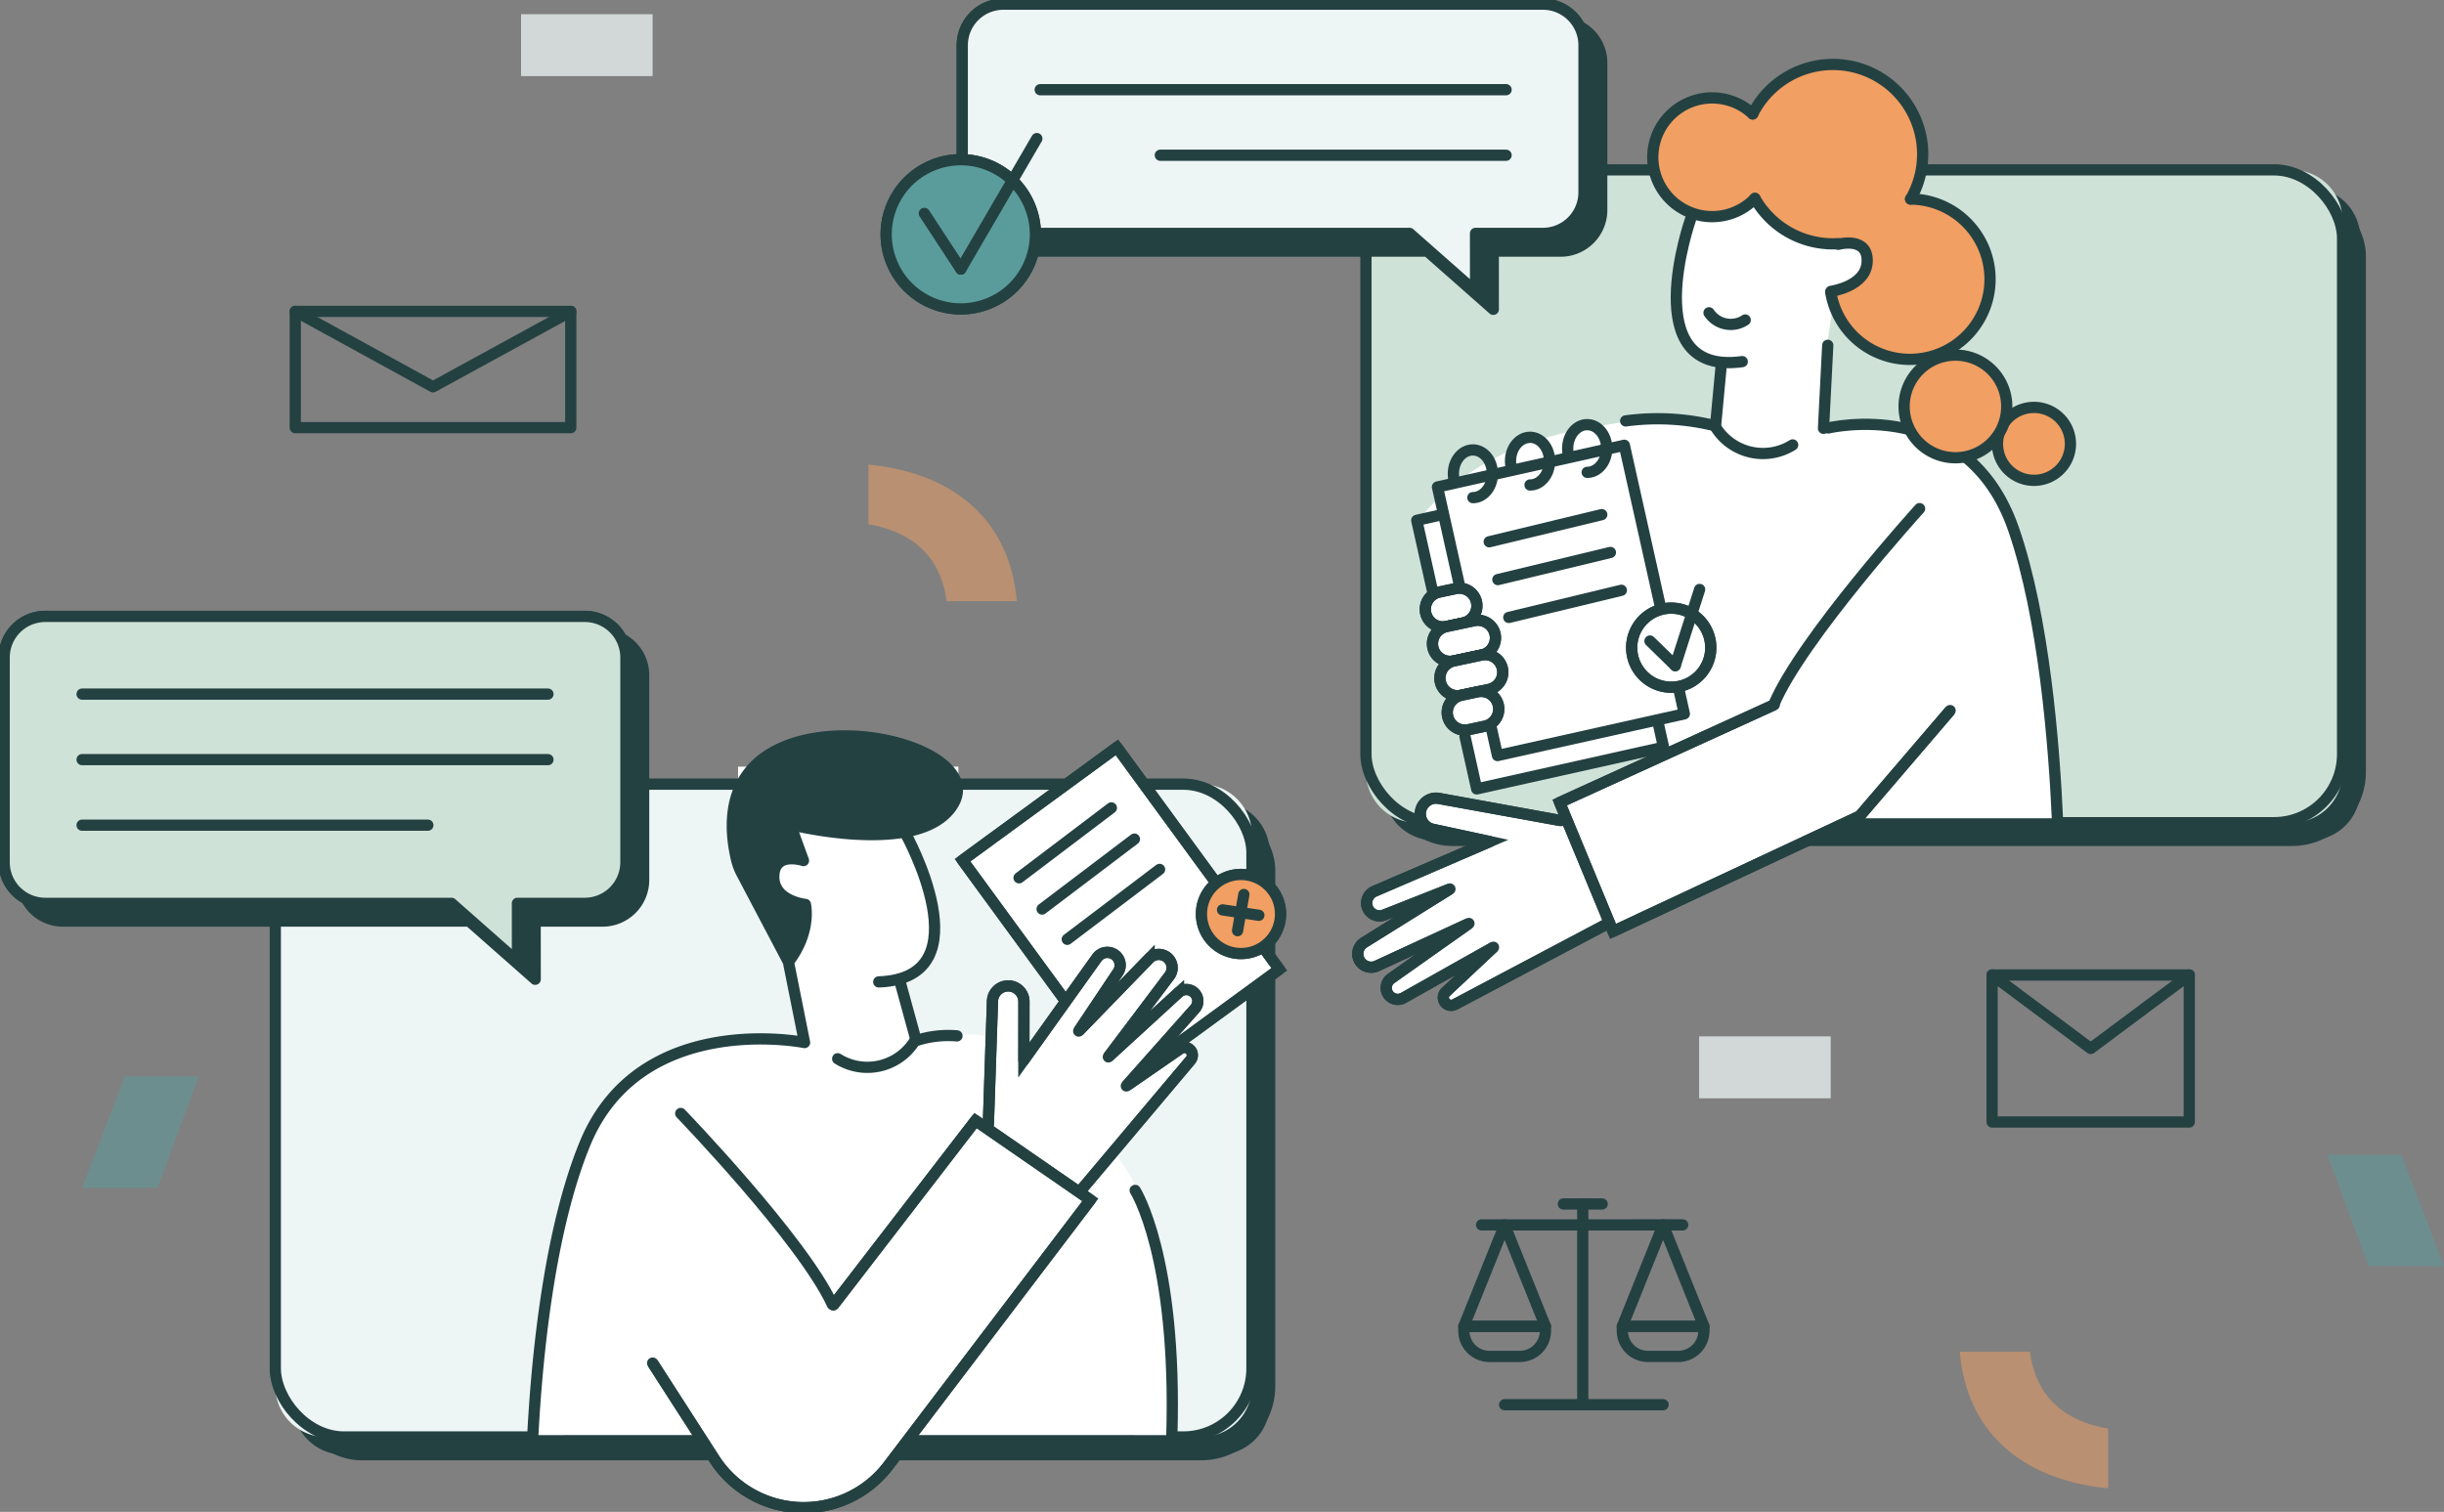 <svg id="Groupe_21789" data-name="Groupe 21789" xmlns="http://www.w3.org/2000/svg" xmlns:xlink="http://www.w3.org/1999/xlink" width="613.069" height="379.327" viewBox="0 0 613.069 379.327">
  <rect x="0" y="0" width="613.069" height="379.327" fill="#808080" stroke="none"/>
  <defs>
    <clipPath id="clip-path">
      <rect id="Rectangle_1471" data-name="Rectangle 1471" width="613.069" height="379.327" fill="none"/>
    </clipPath>
    <clipPath id="clip-path-3">
      <rect id="Rectangle_1461" data-name="Rectangle 1461" width="37.215" height="34.275" fill="none"/>
    </clipPath>
    <clipPath id="clip-path-5">
      <rect id="Rectangle_1464" data-name="Rectangle 1464" width="33.007" height="15.538" fill="none"/>
    </clipPath>
    <clipPath id="clip-path-7">
      <rect id="Rectangle_1467" data-name="Rectangle 1467" width="29.257" height="27.994" fill="none"/>
    </clipPath>
    <clipPath id="clip-path-8">
      <rect id="Rectangle_1468" data-name="Rectangle 1468" width="29.258" height="27.993" fill="none"/>
    </clipPath>
  </defs>
  <g id="Groupe_21788" data-name="Groupe 21788" clip-path="url(#clip-path)">
    <g id="Groupe_21787" data-name="Groupe 21787">
      <g id="Groupe_21786" data-name="Groupe 21786" clip-path="url(#clip-path)">
        <path id="Tracé_39695" data-name="Tracé 39695" d="M112.164,272.2H331.71a12.721,12.721,0,0,1,12.721,12.721V423.27a12.721,12.721,0,0,1-12.721,12.721H112.164A12.722,12.722,0,0,1,99.443,423.27V284.917A12.722,12.722,0,0,1,112.164,272.2" transform="translate(-25.94 -71.003)" fill="#244142"/>
        <rect id="Rectangle_1449" data-name="Rectangle 1449" width="244.989" height="163.795" rx="17.211" transform="translate(73.503 201.193)" fill="none" stroke="#244142" stroke-linecap="round" stroke-linejoin="round" stroke-width="2.821"/>
        <path id="Tracé_39696" data-name="Tracé 39696" d="M482.3,63.674H701.843A12.721,12.721,0,0,1,714.565,76.4V214.748a12.721,12.721,0,0,1-12.721,12.721H482.3a12.722,12.722,0,0,1-12.721-12.721V76.4A12.722,12.722,0,0,1,482.3,63.674" transform="translate(-122.49 -16.61)" fill="#244142"/>
        <rect id="Rectangle_1450" data-name="Rectangle 1450" width="244.989" height="163.795" rx="17.211" transform="translate(347.086 47.064)" fill="none" stroke="#244142" stroke-linecap="round" stroke-linejoin="round" stroke-width="2.821"/>
        <path id="Tracé_39697" data-name="Tracé 39697" d="M106.15,266.184H325.7a12.721,12.721,0,0,1,12.721,12.721V417.258A12.721,12.721,0,0,1,325.7,429.979H106.15a12.722,12.722,0,0,1-12.721-12.721V278.905a12.722,12.722,0,0,1,12.721-12.721" transform="translate(-24.371 -69.435)" fill="#eef5f5"/>
        <rect id="Rectangle_1451" data-name="Rectangle 1451" width="244.989" height="163.795" rx="17.211" transform="translate(69.058 196.749)" fill="none" stroke="#244142" stroke-linecap="round" stroke-linejoin="round" stroke-width="2.821"/>
        <path id="Tracé_39698" data-name="Tracé 39698" d="M476.285,57.661H695.831a12.721,12.721,0,0,1,12.721,12.721V208.735a12.721,12.721,0,0,1-12.721,12.721H476.285a12.722,12.722,0,0,1-12.721-12.721V70.382a12.722,12.722,0,0,1,12.721-12.721" transform="translate(-120.922 -15.041)" fill="#cfe2d8"/>
        <rect id="Rectangle_1452" data-name="Rectangle 1452" width="244.989" height="163.795" rx="17.211" transform="translate(342.642 42.62)" fill="none" stroke="#244142" stroke-linecap="round" stroke-linejoin="round" stroke-width="2.821"/>
        <path id="Tracé_39699" data-name="Tracé 39699" d="M136.176,287.246h16.9a10.312,10.312,0,0,0,10.312-10.312V225.565a10.312,10.312,0,0,0-10.312-10.312H17.735A10.312,10.312,0,0,0,7.423,225.565v51.369a10.312,10.312,0,0,0,10.312,10.312h101.9l16.551,14.6Z" transform="translate(-1.936 -56.149)" fill="#244142"/>
        <path id="Tracé_39700" data-name="Tracé 39700" d="M136.176,287.246h16.9a10.312,10.312,0,0,0,10.312-10.312V225.565a10.312,10.312,0,0,0-10.312-10.312H17.735A10.312,10.312,0,0,0,7.423,225.565v51.369a10.312,10.312,0,0,0,10.312,10.312h101.9l16.551,14.6Z" transform="translate(-1.936 -56.149)" fill="none" stroke="#244142" stroke-linecap="round" stroke-linejoin="round" stroke-width="2.821"/>
        <path id="Tracé_39701" data-name="Tracé 39701" d="M461.331,64.944h16.9a10.312,10.312,0,0,0,10.312-10.312v-36.9A10.312,10.312,0,0,0,478.231,7.424H342.89a10.312,10.312,0,0,0-10.312,10.311v36.9A10.312,10.312,0,0,0,342.89,64.945h101.9l16.55,14.6Z" transform="translate(-86.754 -1.937)" fill="#244142"/>
        <path id="Tracé_39702" data-name="Tracé 39702" d="M461.331,64.944h16.9a10.312,10.312,0,0,0,10.312-10.312v-36.9A10.312,10.312,0,0,0,478.231,7.424H342.89a10.312,10.312,0,0,0-10.312,10.311v36.9A10.312,10.312,0,0,0,342.89,64.945h101.9l16.55,14.6Z" transform="translate(-86.754 -1.937)" fill="none" stroke="#244142" stroke-linecap="round" stroke-linejoin="round" stroke-width="2.821"/>
        <path id="Tracé_39703" data-name="Tracé 39703" d="M181.243,428.443s.7-70.157,21.983-86.994,46.537-11.225,46.537-11.225l-5.379-21.515-13.1-24.789s-3.039-14.031,1.872-19.41,54.021,0,54.021,0,.939,8.418-6.315,10.523-5.612,3.976-5.612,3.976,8.655,17.31,5.612,25.958-8.185,9.121-8.185,9.121l3.974,14.733s15.2-2.105,18.943,0,31.963,24.019,37.538,39.49,8.814,31.942,8.1,60.133c-24.824-.052-159.989,0-159.989,0" transform="translate(-47.278 -68.375)" fill="#fff"/>
        <rect id="Rectangle_1453" data-name="Rectangle 1453" width="67.931" height="6.824" transform="translate(414.721 39.054)" fill="#fff"/>
        <rect id="Rectangle_1454" data-name="Rectangle 1454" width="48.011" height="69.024" transform="matrix(0.807, -0.59, 0.59, 0.807, 241.438, 215.832)" fill="#fff"/>
        <rect id="Rectangle_1455" data-name="Rectangle 1455" width="48.011" height="69.024" transform="matrix(0.807, -0.59, 0.59, 0.807, 241.438, 215.832)" fill="none" stroke="#244142" stroke-miterlimit="3.999" stroke-width="2.821"/>
        <rect id="Rectangle_1456" data-name="Rectangle 1456" width="48.011" height="69.024" transform="matrix(0.807, -0.59, 0.59, 0.807, 241.438, 215.832)" fill="none" stroke="#244142" stroke-linecap="round" stroke-linejoin="round" stroke-width="2.821"/>
        <line id="Ligne_133" data-name="Ligne 133" y1="17.541" x2="23.156" transform="translate(255.626 202.702)" fill="none" stroke="#244142" stroke-linecap="round" stroke-linejoin="round" stroke-width="2.821"/>
        <line id="Ligne_134" data-name="Ligne 134" y1="17.541" x2="23.156" transform="translate(261.41 210.535)" fill="none" stroke="#244142" stroke-linecap="round" stroke-linejoin="round" stroke-width="2.821"/>
        <line id="Ligne_135" data-name="Ligne 135" y1="17.541" x2="23.156" transform="translate(267.72 218.139)" fill="none" stroke="#244142" stroke-linecap="round" stroke-linejoin="round" stroke-width="2.821"/>
        <path id="Tracé_39704" data-name="Tracé 39704" d="M425.68,300.922a9.919,9.919,0,1,1-13.856-2.183,9.919,9.919,0,0,1,13.856,2.183" transform="translate(-106.36 -77.431)" fill="#fff"/>
        <path id="Tracé_39705" data-name="Tracé 39705" d="M425.68,300.922a9.919,9.919,0,1,1-13.856-2.183,9.919,9.919,0,0,1,13.856,2.183" transform="translate(-106.36 -77.431)" fill="none" stroke="#244142" stroke-width="2.821"/>
        <path id="Tracé_39706" data-name="Tracé 39706" d="M425.68,300.922a9.919,9.919,0,1,1-13.856-2.183,9.919,9.919,0,0,1,13.856,2.183" transform="translate(-106.36 -77.431)" fill="#f19f62"/>
        <path id="Tracé_39707" data-name="Tracé 39707" d="M425.68,300.922a9.919,9.919,0,1,1-13.856-2.183A9.919,9.919,0,0,1,425.68,300.922Z" transform="translate(-106.36 -77.431)" fill="none" stroke="#244142" stroke-linecap="round" stroke-linejoin="round" stroke-width="2.821"/>
        <line id="Ligne_136" data-name="Ligne 136" x2="9.112" y2="1.356" transform="translate(306.67 228.29)" fill="none" stroke="#244142" stroke-linecap="round" stroke-linejoin="round" stroke-width="2.821"/>
        <line id="Ligne_137" data-name="Ligne 137" x1="1.577" y2="9.078" transform="translate(310.439 224.43)" fill="none" stroke="#244142" stroke-linecap="round" stroke-linejoin="round" stroke-width="2.821"/>
        <path id="Tracé_39708" data-name="Tracé 39708" d="M335.411,366.628l1.043-31.131a3.946,3.946,0,0,1,7.889.137l-.016,14.662,18.324-25.651a3.209,3.209,0,0,1,5.315,3.595l-.035.055-9.847,14.735,17.677-18.213a3.354,3.354,0,0,1,5.085,4.354l-15.328,20.339,17.609-16.143a2.89,2.89,0,0,1,4.114,4.048l-17.205,19.382,13.482-9.311a1.954,1.954,0,0,1,2.607,2.866l-27.766,32.969" transform="translate(-87.493 -84.333)" fill="#fff"/>
        <path id="Tracé_39709" data-name="Tracé 39709" d="M335.411,366.628l1.043-31.131a3.946,3.946,0,0,1,7.889.137l-.016,14.662,18.324-25.651a3.209,3.209,0,0,1,5.315,3.595l-.035.055-9.847,14.735,17.677-18.213a3.354,3.354,0,0,1,5.085,4.354l-15.328,20.339,17.609-16.143a2.89,2.89,0,0,1,4.114,4.048l-17.205,19.382,13.482-9.311a1.954,1.954,0,0,1,2.607,2.866l-27.766,32.969" transform="translate(-87.493 -84.333)" fill="none" stroke="#244142" stroke-width="2.821"/>
        <path id="Tracé_39710" data-name="Tracé 39710" d="M335.411,366.628l1.043-31.131a3.946,3.946,0,0,1,7.889.137l-.016,14.662,18.324-25.651a3.209,3.209,0,0,1,5.315,3.595l-.035.055-9.847,14.735,17.677-18.213a3.354,3.354,0,0,1,5.085,4.354l-15.328,20.339,17.609-16.143a2.89,2.89,0,0,1,4.114,4.048l-17.205,19.382,13.482-9.311a1.954,1.954,0,0,1,2.607,2.866l-27.766,32.969" transform="translate(-87.493 -84.333)" fill="none" stroke="#244142" stroke-linecap="round" stroke-linejoin="round" stroke-width="2.821"/>
        <path id="Tracé_39711" data-name="Tracé 39711" d="M590.562,219.931h51.83s.182-70.839-23.023-90.266c-10.973-7.017-22.487-8.994-35.438-7.556-1.439-4.5,0-21.406,0-21.406l1.62-10.434S590,110.946,611.4,103.39s11.923-28.952,9.224-31.651-9.176-7.016-14.93-7.553a38.122,38.122,0,0,0,2.158-8.1H540.578s2.878,10.254,10.073,12.592c-3.059,10.434-8.994,30.942,1.44,34.718a53.874,53.874,0,0,1,5.757,2.338l-1.982,15.472s-7.017-1.621-21.585-1.44c-.54,2.338-32.924.407-52.888,25.364l14.75,66.559,46.771-9.355Z" transform="translate(-125.573 -14.631)" fill="#fff"/>
        <path id="Tracé_39712" data-name="Tracé 39712" d="M304.858,282.741s20.386,36.405-6.633,37.377" transform="translate(-77.793 -73.754)" fill="none" stroke="#244142" stroke-linecap="round" stroke-linejoin="round" stroke-width="2.821"/>
        <path id="Tracé_39713" data-name="Tracé 39713" d="M305.23,332.433l4.207,15.372a26.036,26.036,0,0,1,10.233-1.183" transform="translate(-79.62 -86.716)" fill="none" stroke="#244142" stroke-linecap="round" stroke-linejoin="round" stroke-width="2.821"/>
        <path id="Tracé_39714" data-name="Tracé 39714" d="M266.842,426.646l35.637-46.271,28.8,19.9-50.69,66.706a26.645,26.645,0,0,1-43.617-1.7l-15.485-24.058" transform="translate(-57.775 -99.222)" fill="#fff"/>
        <path id="Tracé_39715" data-name="Tracé 39715" d="M266.842,426.646l35.637-46.271,28.8,19.9-50.69,66.706a26.645,26.645,0,0,1-43.617-1.7l-15.485-24.058" transform="translate(-57.775 -99.222)" fill="none" stroke="#244142" stroke-width="2.821"/>
        <path id="Tracé_39716" data-name="Tracé 39716" d="M266.842,426.646l35.637-46.271,28.8,19.9-50.69,66.706a26.645,26.645,0,0,1-43.617-1.7l-15.485-24.058" transform="translate(-57.775 -99.222)" fill="none" stroke="#244142" stroke-linecap="round" stroke-linejoin="round" stroke-width="2.821"/>
        <path id="Tracé_39717" data-name="Tracé 39717" d="M572.452,74.493s-13.8,39.378,12.986,35.671" transform="translate(-148.399 -19.432)" fill="none" stroke="#244142" stroke-linecap="round" stroke-linejoin="round" stroke-width="2.821"/>
        <path id="Tracé_39718" data-name="Tracé 39718" d="M575.741,123.1l-1.49,15.867a59.9,59.9,0,0,0-22.544-1.251" transform="translate(-143.914 -32.11)" fill="none" stroke="#244142" stroke-linecap="round" stroke-linejoin="round" stroke-width="2.821"/>
        <path id="Tracé_39719" data-name="Tracé 39719" d="M620.487,144.949s34.8-8.332,46.47,25.4c7.634,22.075,10.187,54.014,11.038,73.468" transform="translate(-161.856 -37.573)" fill="none" stroke="#244142" stroke-linecap="round" stroke-linejoin="round" stroke-width="2.821"/>
        <line id="Ligne_138" data-name="Ligne 138" x1="1.064" y2="20.831" transform="translate(457.423 86.636)" fill="none" stroke="#244142" stroke-linecap="round" stroke-linejoin="round" stroke-width="2.821"/>
        <path id="Tracé_39720" data-name="Tracé 39720" d="M511.776,276.568,481.131,271a3.946,3.946,0,0,0-1.536,7.74l14.331,3.089L464.976,294.3a3.212,3.212,0,0,0,2.45,5.938l16.48-6.505L462.37,307.16a3.354,3.354,0,0,0,3.178,5.892l23.123-10.673-19.505,13.793a2.888,2.888,0,0,0,3.083,4.877l22.584-12.707-11.954,11.2a1.955,1.955,0,0,0,2.251,3.155l38.1-20.156" transform="translate(-120.198 -70.672)" fill="#fff"/>
        <path id="Tracé_39721" data-name="Tracé 39721" d="M511.776,276.568,481.131,271a3.946,3.946,0,0,0-1.536,7.74l14.331,3.089L464.976,294.3a3.212,3.212,0,0,0,2.45,5.938l16.48-6.505L462.37,307.16a3.354,3.354,0,0,0,3.178,5.892l23.123-10.673-19.505,13.793a2.888,2.888,0,0,0,3.083,4.877l22.584-12.707-11.954,11.2a1.955,1.955,0,0,0,2.251,3.155l38.1-20.156" transform="translate(-120.198 -70.672)" fill="none" stroke="#244142" stroke-width="2.821"/>
        <path id="Tracé_39722" data-name="Tracé 39722" d="M511.776,276.568,481.131,271a3.946,3.946,0,0,0-1.536,7.74l14.331,3.089L464.976,294.3a3.212,3.212,0,0,0,2.45,5.938l16.48-6.505L462.37,307.16a3.354,3.354,0,0,0,3.178,5.892l23.123-10.673-19.505,13.793a2.888,2.888,0,0,0,3.083,4.877l22.584-12.707-11.954,11.2a1.955,1.955,0,0,0,2.251,3.155l38.1-20.156" transform="translate(-120.198 -70.672)" fill="none" stroke="#244142" stroke-linecap="round" stroke-linejoin="round" stroke-width="2.821"/>
        <path id="Tracé_39723" data-name="Tracé 39723" d="M638.569,172.659S608.983,205.3,602.043,221.7" transform="translate(-157.045 -45.039)" fill="none" stroke="#244142" stroke-linecap="round" stroke-linejoin="round" stroke-width="2.821"/>
        <path id="Tracé_39724" data-name="Tracé 39724" d="M583.136,239.22,529.3,263.754,542.691,296.1l61.9-28.96,22.656-26.453" transform="translate(-138.07 -62.401)" fill="#fff"/>
        <path id="Tracé_39725" data-name="Tracé 39725" d="M583.136,239.22,529.3,263.754,542.691,296.1l61.9-28.96,22.656-26.453" transform="translate(-138.07 -62.401)" fill="none" stroke="#244142" stroke-width="2.821"/>
        <path id="Tracé_39726" data-name="Tracé 39726" d="M583.136,239.22,529.3,263.754,542.691,296.1l61.9-28.96,22.656-26.453" transform="translate(-138.07 -62.401)" fill="none" stroke="#244142" stroke-linecap="round" stroke-linejoin="round" stroke-width="2.821"/>
        <path id="Tracé_39727" data-name="Tracé 39727" d="M582.3,145.093a13.973,13.973,0,0,0,19.264,4.4l.013-.008" transform="translate(-151.895 -37.848)" fill="none" stroke="#244142" stroke-linecap="round" stroke-linejoin="round" stroke-width="2.821"/>
        <rect id="Rectangle_1457" data-name="Rectangle 1457" width="48.029" height="69.049" transform="translate(360.586 122.187) rotate(-12.591)" fill="#fff"/>
        <rect id="Rectangle_1458" data-name="Rectangle 1458" width="48.029" height="69.049" transform="translate(360.586 122.187) rotate(-12.591)" fill="none" stroke="#244142" stroke-linecap="round" stroke-linejoin="round" stroke-width="2.822"/>
        <path id="Tracé_39728" data-name="Tracé 39728" d="M485.331,196.477,480.807,176.2l5.408-1.206" transform="translate(-125.42 -45.648)" fill="none" stroke="#244142" stroke-linecap="round" stroke-linejoin="round" stroke-width="2.821"/>
        <path id="Tracé_39729" data-name="Tracé 39729" d="M545.735,246.048l1.251,5.618-46.874,10.457-2.939-13.175" transform="translate(-129.689 -64.182)" fill="none" stroke="#244142" stroke-linecap="round" stroke-linejoin="round" stroke-width="2.821"/>
        <path id="Tracé_39730" data-name="Tracé 39730" d="M493.527,160.747a7.178,7.178,0,0,1-.29-2.034c0-3.3,2.189-5.98,4.892-5.98s4.894,2.678,4.894,5.98-2.19,5.982-4.894,5.982" transform="translate(-128.662 -39.841)" fill="none" stroke="#244142" stroke-linecap="round" stroke-linejoin="round" stroke-width="2.821"/>
        <path id="Tracé_39731" data-name="Tracé 39731" d="M512.924,156.456a7.181,7.181,0,0,1-.292-2.034c0-3.3,2.19-5.98,4.892-5.98s4.894,2.678,4.894,5.98-2.19,5.982-4.894,5.982" transform="translate(-133.721 -38.721)" fill="none" stroke="#244142" stroke-linecap="round" stroke-linejoin="round" stroke-width="2.821"/>
        <path id="Tracé_39732" data-name="Tracé 39732" d="M532.321,152.167a7.177,7.177,0,0,1-.29-2.034c0-3.3,2.189-5.98,4.892-5.98s4.894,2.678,4.894,5.98-2.19,5.981-4.894,5.981" transform="translate(-138.782 -37.602)" fill="none" stroke="#244142" stroke-linecap="round" stroke-linejoin="round" stroke-width="2.821"/>
        <path id="Tracé_39733" data-name="Tracé 39733" d="M491.273,199.775l-4.068.866a4.413,4.413,0,1,0,1.835,8.634l4.066-.865a4.414,4.414,0,1,0-1.833-8.635" transform="translate(-126.177 -52.086)" fill="#fff"/>
        <path id="Tracé_39734" data-name="Tracé 39734" d="M491.273,199.775l-4.068.866a4.413,4.413,0,1,0,1.835,8.634l4.066-.865a4.414,4.414,0,1,0-1.833-8.635" transform="translate(-126.177 -52.086)" fill="none" stroke="#244142" stroke-width="2.821"/>
        <path id="Tracé_39735" data-name="Tracé 39735" d="M491.273,199.775l-4.068.866a4.413,4.413,0,1,0,1.835,8.634l4.066-.865a4.414,4.414,0,1,0-1.833-8.635Z" transform="translate(-126.177 -52.086)" fill="none" stroke="#244142" stroke-linecap="round" stroke-linejoin="round" stroke-width="2.821"/>
        <path id="Tracé_39736" data-name="Tracé 39736" d="M496.624,210.648l-6.943,1.475a4.414,4.414,0,1,0,1.835,8.635l6.941-1.474a4.414,4.414,0,0,0-1.833-8.636" transform="translate(-126.822 -54.923)" fill="#fff"/>
        <path id="Tracé_39737" data-name="Tracé 39737" d="M496.624,210.648l-6.943,1.475a4.414,4.414,0,1,0,1.835,8.635l6.941-1.474a4.414,4.414,0,0,0-1.833-8.636" transform="translate(-126.822 -54.923)" fill="none" stroke="#244142" stroke-width="2.821"/>
        <path id="Tracé_39738" data-name="Tracé 39738" d="M496.624,210.648l-6.943,1.475a4.414,4.414,0,1,0,1.835,8.635l6.941-1.474a4.414,4.414,0,0,0-1.833-8.636Z" transform="translate(-126.822 -54.923)" fill="none" stroke="#244142" stroke-linecap="round" stroke-linejoin="round" stroke-width="2.821"/>
        <path id="Tracé_39739" data-name="Tracé 39739" d="M499.1,222.315l-6.941,1.475A4.414,4.414,0,1,0,494,232.425l6.941-1.474a4.414,4.414,0,1,0-1.835-8.636" transform="translate(-127.469 -57.966)" fill="#fff"/>
        <path id="Tracé_39740" data-name="Tracé 39740" d="M499.1,222.315l-6.941,1.475A4.414,4.414,0,1,0,494,232.425l6.941-1.474a4.414,4.414,0,1,0-1.835-8.636" transform="translate(-127.469 -57.966)" fill="none" stroke="#244142" stroke-width="2.821"/>
        <path id="Tracé_39741" data-name="Tracé 39741" d="M499.1,222.315l-6.941,1.475A4.414,4.414,0,1,0,494,232.425l6.941-1.474a4.414,4.414,0,1,0-1.835-8.636Z" transform="translate(-127.469 -57.966)" fill="none" stroke="#244142" stroke-linecap="round" stroke-linejoin="round" stroke-width="2.821"/>
        <path id="Tracé_39742" data-name="Tracé 39742" d="M498.717,234.809l-4.067.866a4.413,4.413,0,1,0,1.835,8.634l4.067-.865a4.414,4.414,0,1,0-1.835-8.635" transform="translate(-128.118 -61.225)" fill="#fff"/>
        <path id="Tracé_39743" data-name="Tracé 39743" d="M498.717,234.809l-4.067.866a4.413,4.413,0,1,0,1.835,8.634l4.067-.865a4.414,4.414,0,1,0-1.835-8.635" transform="translate(-128.118 -61.225)" fill="none" stroke="#244142" stroke-width="2.821"/>
        <path id="Tracé_39744" data-name="Tracé 39744" d="M498.717,234.809l-4.067.866a4.413,4.413,0,1,0,1.835,8.634l4.067-.865a4.414,4.414,0,1,0-1.835-8.635Z" transform="translate(-128.118 -61.225)" fill="none" stroke="#244142" stroke-linecap="round" stroke-linejoin="round" stroke-width="2.821"/>
        <line id="Ligne_139" data-name="Ligne 139" y1="6.814" x2="28.238" transform="translate(373.562 129.121)" fill="none" stroke="#244142" stroke-linecap="round" stroke-linejoin="round" stroke-width="2.821"/>
        <line id="Ligne_140" data-name="Ligne 140" y1="6.814" x2="28.238" transform="translate(375.731 138.612)" fill="none" stroke="#244142" stroke-linecap="round" stroke-linejoin="round" stroke-width="2.821"/>
        <line id="Ligne_141" data-name="Ligne 141" y1="6.814" x2="28.24" transform="translate(378.474 148.104)" fill="none" stroke="#244142" stroke-linecap="round" stroke-linejoin="round" stroke-width="2.821"/>
        <path id="Tracé_39745" data-name="Tracé 39745" d="M580,106.179a6.536,6.536,0,0,0,9.063,1.815l.008-.005" transform="translate(-151.294 -27.697)" fill="none" stroke="#244142" stroke-linecap="round" stroke-linejoin="round" stroke-width="2.821"/>
        <path id="Tracé_39746" data-name="Tracé 39746" d="M573.354,214.209a9.919,9.919,0,1,1-11.828-7.542,9.919,9.919,0,0,1,11.828,7.542h0" transform="translate(-144.447 -53.848)" fill="#fff"/>
        <path id="Tracé_39747" data-name="Tracé 39747" d="M573.354,214.209a9.919,9.919,0,1,1-11.828-7.542,9.919,9.919,0,0,1,11.828,7.542h0" transform="translate(-144.447 -53.848)" fill="none" stroke="#244142" stroke-width="2.821"/>
        <path id="Tracé_39748" data-name="Tracé 39748" d="M573.354,214.209a9.919,9.919,0,1,1-11.828-7.542,9.919,9.919,0,0,1,11.828,7.542Z" transform="translate(-144.447 -53.848)" fill="none" stroke="#244142" stroke-linecap="round" stroke-linejoin="round" stroke-width="2.821"/>
        <line id="Ligne_142" data-name="Ligne 142" x2="6.332" y2="6.18" transform="translate(413.891 160.834)" fill="none" stroke="#244142" stroke-linecap="round" stroke-linejoin="round" stroke-width="2.821"/>
        <line id="Ligne_143" data-name="Ligne 143" x1="6.121" y2="19.12" transform="translate(420.223 147.895)" fill="none" stroke="#244142" stroke-linecap="round" stroke-linejoin="round" stroke-width="2.821"/>
        <path id="Tracé_39749" data-name="Tracé 39749" d="M284.287,357.846a13.973,13.973,0,0,0,19.269-4.382l.008-.013" transform="translate(-74.157 -92.199)" fill="none" stroke="#244142" stroke-linecap="round" stroke-linejoin="round" stroke-width="2.821"/>
        <path id="Tracé_39750" data-name="Tracé 39750" d="M695.387,151.192a9.15,9.15,0,1,1-4.607-12.1,9.15,9.15,0,0,1,4.607,12.1Z" transform="translate(-176.828 -36.074)" fill="#f19f62"/>
        <path id="Tracé_39751" data-name="Tracé 39751" d="M695.387,151.192a9.15,9.15,0,1,1-4.607-12.1,9.15,9.15,0,0,1,4.607,12.1Z" transform="translate(-176.828 -36.074)" fill="none" stroke="#244142" stroke-linecap="round" stroke-linejoin="round" stroke-width="2.821"/>
        <rect id="Rectangle_1459" data-name="Rectangle 1459" width="49.464" height="36.888" transform="translate(499.709 244.627)" fill="none" stroke="#244142" stroke-linecap="round" stroke-linejoin="round" stroke-width="2.821"/>
        <path id="Tracé_39752" data-name="Tracé 39752" d="M725.528,330.959,700.8,349.4l-24.732-18.446" transform="translate(-176.353 -86.331)" fill="none" stroke="#244142" stroke-linecap="round" stroke-linejoin="round" stroke-width="2.821"/>
        <rect id="Rectangle_1460" data-name="Rectangle 1460" width="69.106" height="29.172" transform="translate(74.067 78.126)" fill="none" stroke="#244142" stroke-linecap="round" stroke-linejoin="round" stroke-width="2.821"/>
        <path id="Tracé_39753" data-name="Tracé 39753" d="M169.325,105.718l-34.565,18.9-34.546-18.941" transform="translate(-26.141 -27.566)" fill="none" stroke="#244142" stroke-linecap="round" stroke-linejoin="round" stroke-width="2.821"/>
        <line id="Ligne_144" data-name="Ligne 144" x2="0.003" y2="50.37" transform="translate(397.03 302.078)" fill="none" stroke="#244142" stroke-linecap="round" stroke-linejoin="round" stroke-width="2.821"/>
        <line id="Ligne_145" data-name="Ligne 145" x2="9.733" transform="translate(392.164 302.078)" fill="none" stroke="#244142" stroke-linecap="round" stroke-linejoin="round" stroke-width="2.821"/>
        <line id="Ligne_146" data-name="Ligne 146" y1="0.003" x2="39.753" transform="translate(377.432 352.447)" fill="none" stroke="#244142" stroke-linecap="round" stroke-linejoin="round" stroke-width="2.821"/>
        <line id="Ligne_147" data-name="Ligne 147" y1="0.003" x2="50.442" transform="translate(371.649 307.331)" fill="none" stroke="#244142" stroke-linecap="round" stroke-linejoin="round" stroke-width="2.821"/>
        <path id="Tracé_39754" data-name="Tracé 39754" d="M507.017,415.8l-10.229,25.443h20.463Z" transform="translate(-129.589 -108.462)" fill="none" stroke="#244142" stroke-linecap="round" stroke-linejoin="round" stroke-width="2.821"/>
        <path id="Tracé_39755" data-name="Tracé 39755" d="M510.822,457.776h-7.6a6.427,6.427,0,0,1-6.429-6.425v-1.127h20.463v1.124A6.43,6.43,0,0,1,510.822,457.776Z" transform="translate(-129.589 -117.442)" fill="none" stroke="#244142" stroke-linecap="round" stroke-linejoin="round" stroke-width="2.821"/>
        <path id="Tracé_39756" data-name="Tracé 39756" d="M560.8,415.792l-10.229,25.443H571.03Z" transform="translate(-143.617 -108.461)" fill="none" stroke="#244142" stroke-linecap="round" stroke-linejoin="round" stroke-width="2.821"/>
        <path id="Tracé_39757" data-name="Tracé 39757" d="M564.6,457.77H557a6.427,6.427,0,0,1-6.428-6.425v-1.127h20.463v1.124A6.43,6.43,0,0,1,564.6,457.77Z" transform="translate(-143.618 -117.441)" fill="none" stroke="#244142" stroke-linecap="round" stroke-linejoin="round" stroke-width="2.821"/>
        <path id="Tracé_39758" data-name="Tracé 39758" d="M385.245,404.084s10.546,16.441,9.2,61.521" transform="translate(-100.492 -105.406)" fill="none" stroke="#244142" stroke-linecap="round" stroke-linejoin="round" stroke-width="2.821"/>
        <path id="Tracé_39759" data-name="Tracé 39759" d="M231.021,377.965s30.581,31.714,38.023,47.893" transform="translate(-60.262 -98.593)" fill="none" stroke="#244142" stroke-linecap="round" stroke-linejoin="round" stroke-width="2.821"/>
        <path id="Tracé_39760" data-name="Tracé 39760" d="M670.826,138.685a12.873,12.873,0,1,1-6.483-17.011,12.873,12.873,0,0,1,6.483,17.011" transform="translate(-168.564 -31.445)" fill="#f19f62"/>
        <path id="Tracé_39761" data-name="Tracé 39761" d="M670.826,138.685a12.873,12.873,0,1,1-6.483-17.011A12.873,12.873,0,0,1,670.826,138.685Z" transform="translate(-168.564 -31.445)" fill="none" stroke="#244142" stroke-linecap="round" stroke-linejoin="round" stroke-width="2.821"/>
        <path id="Tracé_39762" data-name="Tracé 39762" d="M130.163,281.234h16.9a10.312,10.312,0,0,0,10.312-10.312V219.553a10.312,10.312,0,0,0-10.312-10.312H11.722A10.312,10.312,0,0,0,1.41,219.553v51.369a10.312,10.312,0,0,0,10.312,10.312h101.9l16.551,14.6Z" transform="translate(-0.368 -54.581)" fill="#fff"/>
        <path id="Tracé_39763" data-name="Tracé 39763" d="M130.163,281.234h16.9a10.312,10.312,0,0,0,10.312-10.312V219.553a10.312,10.312,0,0,0-10.312-10.312H11.722A10.312,10.312,0,0,0,1.41,219.553v51.369a10.312,10.312,0,0,0,10.312,10.312h101.9l16.551,14.6Z" transform="translate(-0.368 -54.581)" fill="none" stroke="#244142" stroke-width="2.821"/>
        <path id="Tracé_39764" data-name="Tracé 39764" d="M130.163,281.234h16.9a10.312,10.312,0,0,0,10.312-10.312V219.553a10.312,10.312,0,0,0-10.312-10.312H11.722A10.312,10.312,0,0,0,1.41,219.553v51.369a10.312,10.312,0,0,0,10.312,10.312h101.9l16.551,14.6Z" transform="translate(-0.368 -54.581)" fill="#cfe2d8"/>
        <path id="Tracé_39765" data-name="Tracé 39765" d="M130.163,281.234h16.9a10.312,10.312,0,0,0,10.312-10.312V219.553a10.312,10.312,0,0,0-10.312-10.312H11.722A10.312,10.312,0,0,0,1.41,219.553v51.369a10.312,10.312,0,0,0,10.312,10.312h101.9l16.551,14.6Z" transform="translate(-0.368 -54.581)" fill="none" stroke="#244142" stroke-linecap="round" stroke-linejoin="round" stroke-width="2.821"/>
        <line id="Ligne_148" data-name="Ligne 148" x2="116.862" transform="translate(20.592 174.154)" fill="none" stroke="#244142" stroke-linecap="round" stroke-linejoin="round" stroke-width="2.821"/>
        <line id="Ligne_149" data-name="Ligne 149" x2="116.862" transform="translate(20.592 190.595)" fill="none" stroke="#244142" stroke-linecap="round" stroke-linejoin="round" stroke-width="2.821"/>
        <line id="Ligne_150" data-name="Ligne 150" x2="86.73" transform="translate(20.592 207.039)" fill="none" stroke="#244142" stroke-linecap="round" stroke-linejoin="round" stroke-width="2.821"/>
        <path id="Tracé_39766" data-name="Tracé 39766" d="M455.318,58.931h16.9A10.312,10.312,0,0,0,482.53,48.62v-36.9A10.312,10.312,0,0,0,472.218,1.411H336.877a10.312,10.312,0,0,0-10.312,10.311v36.9a10.312,10.312,0,0,0,10.312,10.311h101.9l16.55,14.6Z" transform="translate(-85.185 -0.368)" fill="#fff"/>
        <path id="Tracé_39767" data-name="Tracé 39767" d="M455.318,58.931h16.9A10.312,10.312,0,0,0,482.53,48.62v-36.9A10.312,10.312,0,0,0,472.218,1.411H336.877a10.312,10.312,0,0,0-10.312,10.311v36.9a10.312,10.312,0,0,0,10.312,10.311h101.9l16.55,14.6Z" transform="translate(-85.185 -0.368)" fill="none" stroke="#244142" stroke-width="2.821"/>
        <path id="Tracé_39768" data-name="Tracé 39768" d="M455.318,58.931h16.9A10.312,10.312,0,0,0,482.53,48.62v-36.9A10.312,10.312,0,0,0,472.218,1.411H336.877a10.312,10.312,0,0,0-10.312,10.311v36.9a10.312,10.312,0,0,0,10.312,10.311h101.9l16.55,14.6Z" transform="translate(-85.185 -0.368)" fill="#eef5f5"/>
        <path id="Tracé_39769" data-name="Tracé 39769" d="M455.318,58.931h16.9A10.312,10.312,0,0,0,482.53,48.62v-36.9A10.312,10.312,0,0,0,472.218,1.411H336.877a10.312,10.312,0,0,0-10.312,10.311v36.9a10.312,10.312,0,0,0,10.312,10.311h101.9l16.55,14.6Z" transform="translate(-85.185 -0.368)" fill="none" stroke="#244142" stroke-linecap="round" stroke-linejoin="round" stroke-width="2.821"/>
        <line id="Ligne_151" data-name="Ligne 151" x2="116.862" transform="translate(260.931 22.507)" fill="none" stroke="#244142" stroke-linecap="round" stroke-linejoin="round" stroke-width="2.821"/>
        <line id="Ligne_152" data-name="Ligne 152" x2="86.73" transform="translate(291.063 38.949)" fill="none" stroke="#244142" stroke-linecap="round" stroke-linejoin="round" stroke-width="2.821"/>
        <path id="Tracé_39770" data-name="Tracé 39770" d="M338.176,72.927a18.718,18.718,0,1,1-18.718-18.718,18.718,18.718,0,0,1,18.718,18.718" transform="translate(-78.449 -14.141)" fill="#fff"/>
        <path id="Tracé_39771" data-name="Tracé 39771" d="M338.176,72.927a18.718,18.718,0,1,1-18.718-18.718,18.718,18.718,0,0,1,18.718,18.718" transform="translate(-78.449 -14.141)" fill="none" stroke="#244142" stroke-width="2.821"/>
        <path id="Tracé_39772" data-name="Tracé 39772" d="M338.176,72.927a18.718,18.718,0,1,1-18.718-18.718,18.718,18.718,0,0,1,18.718,18.718" transform="translate(-78.449 -14.141)" fill="#5a9c9b"/>
        <circle id="Ellipse_190" data-name="Ellipse 190" cx="18.718" cy="18.718" r="18.718" transform="translate(216.553 48.657) rotate(-22.5)" fill="none" stroke="#244142" stroke-linecap="round" stroke-linejoin="round" stroke-width="2.821"/>
        <line id="Ligne_153" data-name="Ligne 153" x2="9.149" y2="13.968" transform="translate(231.868 53.542)" fill="none" stroke="#244142" stroke-linecap="round" stroke-linejoin="round" stroke-width="2.821"/>
        <line id="Ligne_154" data-name="Ligne 154" x1="19.069" y2="32.737" transform="translate(241.018 34.774)" fill="none" stroke="#244142" stroke-linecap="round" stroke-linejoin="round" stroke-width="2.821"/>
        <g id="Groupe_21770" data-name="Groupe 21770" transform="translate(491.602 339.152)" opacity="0.5" style="isolation: isolate">
          <g id="Groupe_21769" data-name="Groupe 21769">
            <g id="Groupe_21768" data-name="Groupe 21768" clip-path="url(#clip-path-3)">
              <path id="Tracé_39773" data-name="Tracé 39773" d="M682.7,458.844H665.094c1.648,19.93,15.368,32.147,37.215,34.273V478.133c-10.72-1.807-18.125-7.853-19.61-19.291" transform="translate(-665.093 -458.842)" fill="#f19f62"/>
            </g>
          </g>
        </g>
        <g id="Groupe_21773" data-name="Groupe 21773" transform="translate(217.836 116.558)" opacity="0.5" style="isolation: isolate">
          <g id="Groupe_21772" data-name="Groupe 21772">
            <g id="Groupe_21771" data-name="Groupe 21771" clip-path="url(#clip-path-3)">
              <path id="Tracé_39774" data-name="Tracé 39774" d="M314.321,191.965h17.607c-1.646-19.929-15.369-32.146-37.215-34.272v14.984c10.719,1.807,18.124,7.853,19.61,19.291" transform="translate(-294.713 -157.692)" fill="#f19f62"/>
            </g>
          </g>
        </g>
        <g id="Groupe_21776" data-name="Groupe 21776" transform="translate(130.703 3.56)" opacity="0.75">
          <g id="Groupe_21775" data-name="Groupe 21775">
            <g id="Groupe_21774" data-name="Groupe 21774" clip-path="url(#clip-path-5)">
              <rect id="Rectangle_1463" data-name="Rectangle 1463" width="33.007" height="15.538" fill="#eef5f5"/>
            </g>
          </g>
        </g>
        <g id="Groupe_21779" data-name="Groupe 21779" transform="translate(426.22 260.027)" opacity="0.75">
          <g id="Groupe_21778" data-name="Groupe 21778">
            <g id="Groupe_21777" data-name="Groupe 21777" clip-path="url(#clip-path-5)">
              <rect id="Rectangle_1465" data-name="Rectangle 1465" width="33.007" height="15.538" fill="#eef5f5"/>
            </g>
          </g>
        </g>
        <g id="Groupe_21782" data-name="Groupe 21782" transform="translate(20.592 270.041)" opacity="0.5" style="isolation: isolate">
          <g id="Groupe_21781" data-name="Groupe 21781">
            <g id="Groupe_21780" data-name="Groupe 21780" clip-path="url(#clip-path-7)">
              <path id="Tracé_39775" data-name="Tracé 39775" d="M38.618,365.341,27.859,393.335H46.778l10.338-27.994Z" transform="translate(-27.859 -365.341)" fill="#5a9c9b"/>
            </g>
          </g>
        </g>
        <g id="Groupe_21785" data-name="Groupe 21785" transform="translate(583.81 289.684)" opacity="0.5" style="isolation: isolate">
          <g id="Groupe_21784" data-name="Groupe 21784">
            <g id="Groupe_21783" data-name="Groupe 21783" clip-path="url(#clip-path-8)">
              <path id="Tracé_39776" data-name="Tracé 39776" d="M808.343,391.917,819.1,419.91H800.182l-10.339-27.994Z" transform="translate(-789.843 -391.917)" fill="#5a9c9b"/>
            </g>
          </g>
        </g>
        <rect id="Rectangle_1469" data-name="Rectangle 1469" width="55.265" height="8.342" transform="translate(185.14 192.363)" fill="#fff"/>
        <path id="Tracé_39777" data-name="Tracé 39777" d="M244.939,306.511l-11.711-22.242a15.137,15.137,0,0,1-1.356-3.658c-1.43-6.2-3.737-21.789,12.365-28.228,19.644-7.859,52.082,3.589,40.737,16.3-9.721,10.891-39.564,3.344-39.564,3.344l3.3,9.056s-7.28-2.427-7.442,3.882,7.924,7.12,7.924,7.12,1.622,6.778-4.255,14.425l4.045,20.229s-41.261-8.332-55.095,25.4c-9.06,22.092-12.082,54.075-13.089,73.513" transform="translate(-47.163 -65.162)" fill="none" stroke="#244142" stroke-linecap="round" stroke-linejoin="round" stroke-width="2.821"/>
        <path id="Tracé_39778" data-name="Tracé 39778" d="M254.628,256.965c2.79-2.906,10.815-9.548,27.144-7.057s23.524,8.856,23.524,12.455-2.214,11.625-20.342,12.177-22-2.769-22-2.769l3.736,9.409s-7.749-1.251-7.749,2.214,1.937,8.581,7.749,8.995c-.276,6.919.968,9.549-4.429,14.39-5.535-9.964-12.73-25.6-12.73-25.6s-4.056-19.652,5.1-24.214" transform="translate(-64.857 -65.046)" fill="#244142"/>
        <path id="Tracé_39779" data-name="Tracé 39779" d="M560.882,42.913c-.376,1.078-1.206,16.436,14.7,17.129,6.227,0,11.347-4.7,11.347-4.7s5.95,10.656,17.159,11.625,10.516.417,10.516,3.736-.137,4.428-8.718,8.717c.276,7.057,8.995,18.406,26.014,15.776,9.964-2.076,18.542-21.168,11.486-29.06s-9.825-10.654-17.711-9.824c2.352-5.258,5.4-18.682-.969-25.185s-23.663-17.574-39.161,3.045c-4.008-2.906-16.538-10.182-24.665,8.746" transform="translate(-146.269 -5.807)" fill="#f19f62"/>
        <path id="Tracé_39780" data-name="Tracé 39780" d="M594.823,34.294a22.512,22.512,0,0,1,42.632,10.083,22.281,22.281,0,0,1-3.025,11.272" transform="translate(-155.161 -5.706)" fill="none" stroke="#244142" stroke-linecap="round" stroke-linejoin="round" stroke-width="2.821"/>
        <path id="Tracé_39781" data-name="Tracé 39781" d="M621.294,90.895a20.113,20.113,0,1,0,20.038-23.329" transform="translate(-162.066 -17.625)" fill="none" stroke="#244142" stroke-linecap="round" stroke-linejoin="round" stroke-width="2.821"/>
        <path id="Tracé_39782" data-name="Tracé 39782" d="M616.421,78.7h-.016c-.417.031-.84.048-1.268.048a22.489,22.489,0,0,1-19.564-11.4" transform="translate(-155.357 -17.569)" fill="none" stroke="#244142" stroke-linecap="round" stroke-linejoin="round" stroke-width="2.821"/>
        <path id="Tracé_39783" data-name="Tracé 39783" d="M585.977,37.256a14.891,14.891,0,1,0,.555,21.2" transform="translate(-146.315 -8.67)" fill="none" stroke="#244142" stroke-linecap="round" stroke-linejoin="round" stroke-width="2.821"/>
        <path id="Tracé_39784" data-name="Tracé 39784" d="M623.242,82.815s7.4-2.042,7.23,4.269-9.066,7.531-9.066,7.531" transform="translate(-162.095 -21.52)" fill="none" stroke="#244142" stroke-linecap="round" stroke-linejoin="round" stroke-width="2.821"/>
      </g>
    </g>
  </g>
</svg>
